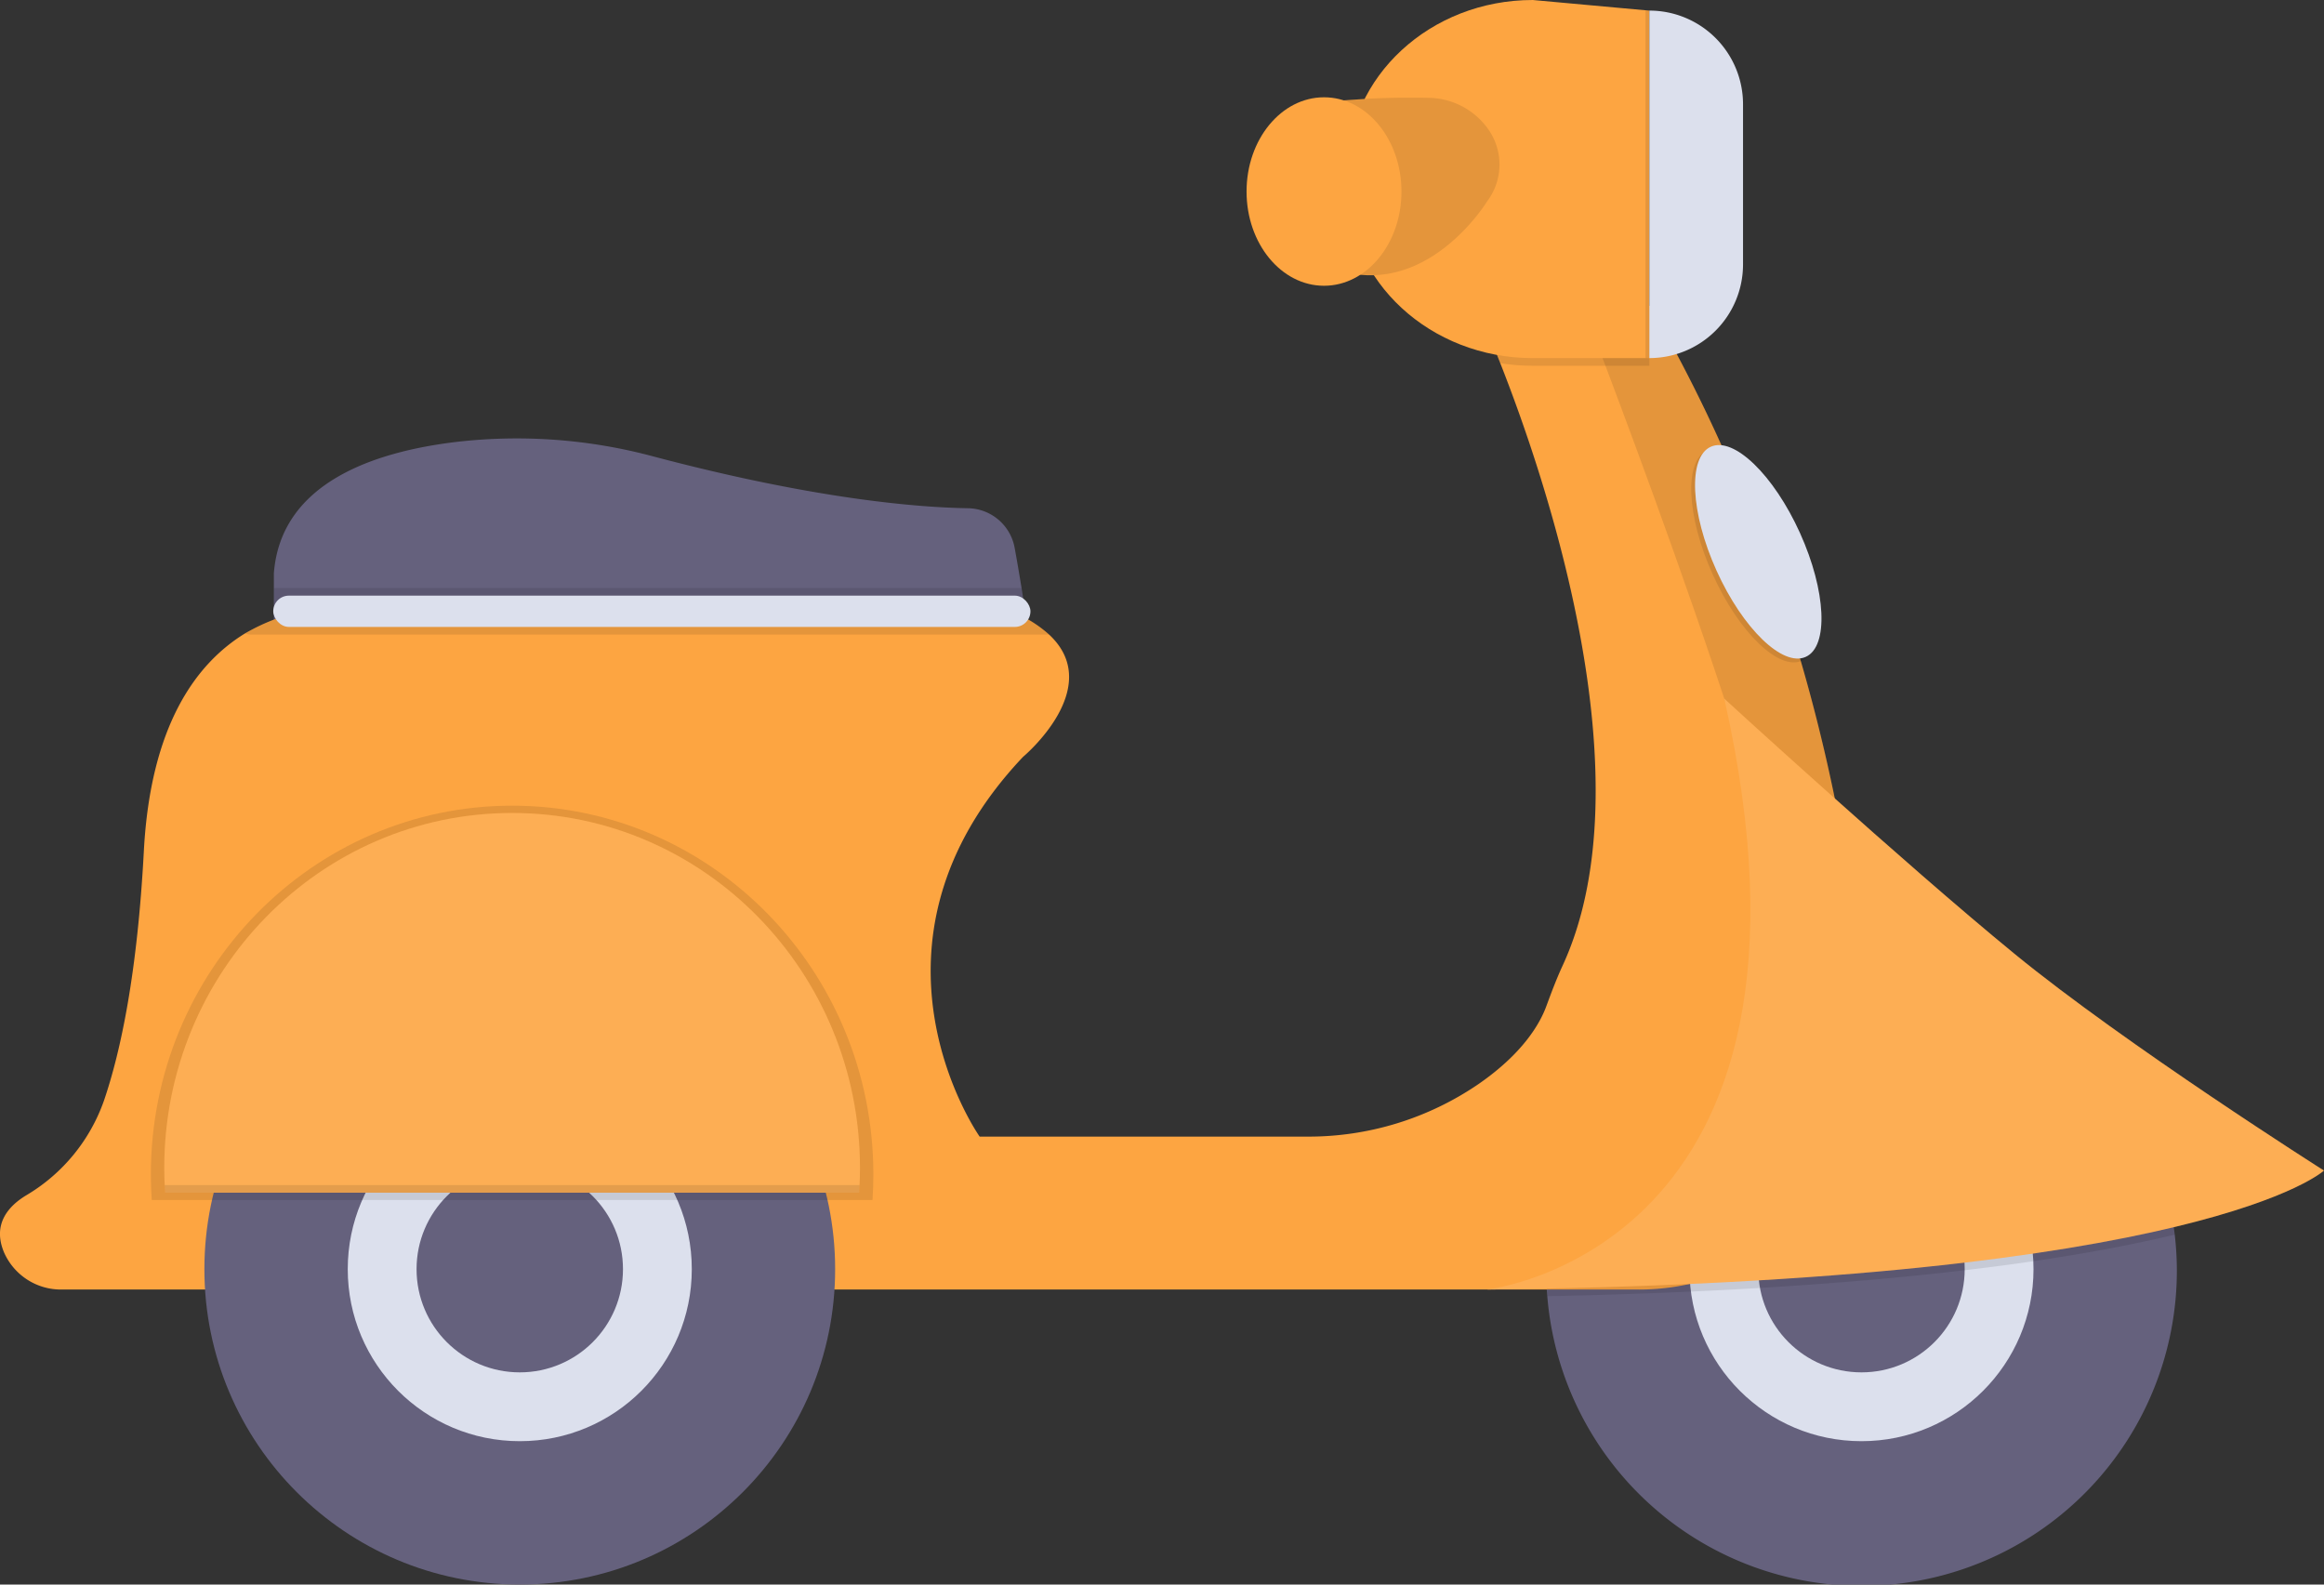 <svg xmlns="http://www.w3.org/2000/svg" viewBox="0 0 196.796 134.177"><rect x="0" y="0" width="196.796" height="134.177" fill="#333333" stroke="none"/><defs><style>.a{fill:none;}.b{fill:#65617d;}.c{fill:#dce0ed;}.d{fill:#fda541;}.e,.f{opacity:0.1;}.f{fill:#fff;}</style></defs><g transform="translate(0 0)"><path class="a" d="M389.628,512.323c-3.078,3.347-5.344,4.665-5.238,1.133.324-10.682-18.445-58.979-18.445-58.979l5.551-.421C383.61,474.948,388.113,496.416,389.628,512.323Z" transform="translate(-231.774 -428.16)"/><path class="b" d="M412.821,591.2A26.7,26.7,0,0,1,359.51,593.5c-.039-.434-.068-.868-.081-1.308v-.023q-.019-.481-.019-.961a26.706,26.706,0,0,1,53.411,0Z" transform="translate(-228.485 -483.735)"/><ellipse class="c" cx="14.567" cy="14.567" rx="14.567" ry="14.567" transform="translate(143.063 92.903)"/><ellipse class="b" cx="8.74" cy="8.74" rx="8.74" ry="8.74" transform="translate(148.89 98.729)"/><path class="b" d="M206.86,496.289l-64.307,1.295V488.09c.576-7.63,8.4-10.307,15.541-11.145a44.6,44.6,0,0,1,16.616,1.246c13.644,3.612,22.345,4.312,26.618,4.38a4.083,4.083,0,0,1,3.949,3.321c.2,1.084.4,2.266.592,3.431.142.913.278,1.813.4,2.651C206.624,494.405,206.86,496.289,206.86,496.289Z" transform="translate(-119.363 -439.535)"/><path class="d" d="M234.675,537.356H101.086a5.259,5.259,0,0,1-4.872-3.15c-1.007-2.405.4-3.939,1.9-4.839a15.134,15.134,0,0,0,6.578-8.047c1.424-4.192,2.816-10.792,3.363-21.08.563-10.64,4.415-15.9,8.578-18.448h0a16.984,16.984,0,0,1,11.271-2.055l54.165.434a10.409,10.409,0,0,1,2.645,1.725c4.826,4.493-2.211,10.358-2.211,10.358-15.107,15.968-3.671,32.153-3.671,32.153h27.716a25.5,25.5,0,0,0,14.518-4.444c3.745-2.586,5.2-5.092,5.755-6.607.427-1.159.861-2.315,1.379-3.435,7.27-15.768-1.5-41.418-5.283-51.009-.939-2.386-1.57-3.778-1.57-3.778l8.691-.657,5.5-.418.055,0c12.113,20.892,16.616,42.36,18.131,58.267.142,1.5.259,2.952.353,4.347a19.425,19.425,0,0,1-19.406,20.684Z" transform="translate(-95.875 -428.161)"/><path class="e" d="M206.271,504.8H142.553V502.15h63.316C206.012,503.062,206.148,503.962,206.271,504.8Z" transform="translate(-119.363 -452.361)"/><path class="e" d="M205.754,507.676h-67.57a1.279,1.279,0,0,1-.511-.1,16.984,16.984,0,0,1,11.271-2.056l54.165.434a10.412,10.412,0,0,1,2.645,1.725Z" transform="translate(-116.907 -453.941)"/><rect class="c" width="64.12" height="2.65" rx="1.325" transform="translate(23.138 50.438)"/><path class="e" d="M389.628,512.323c-3.078,3.347-5.344,4.665-5.238,1.133.324-10.682-18.445-58.979-18.445-58.979l5.551-.421C383.61,474.948,388.113,496.416,389.628,512.323Z" transform="translate(-231.774 -428.16)"/><path class="e" d="M412.68,588.279c-3.188.764-7.131,1.541-11.993,2.253q-2.709.4-5.814.764c-4.962.589-10.7,1.1-17.331,1.5q-2.816.17-5.849.307-5.681.257-12.162.395l-.081-1.308v-.023c6.037-2.437,15.535-8.941,17.066-25.88a26.72,26.72,0,0,1,36.164,21.992Z" transform="translate(-228.505 -483.735)"/><path class="d" d="M349.318,571.049s30.655-3.321,20.1-50.034c0,0,15.148,13.885,24.569,21.6S420.2,560.975,420.2,560.975,410.174,570.347,349.318,571.049Z" transform="translate(-223.407 -461.854)"/><path class="f" d="M349.318,571.049s30.655-3.321,20.1-50.034c0,0,15.148,13.885,24.569,21.6S420.2,560.975,420.2,560.975,410.174,570.347,349.318,571.049Z" transform="translate(-223.407 -461.854)"/><ellipse class="b" cx="26.706" cy="26.706" rx="26.706" ry="26.706" transform="translate(17.308 80.764)"/><ellipse class="c" cx="14.567" cy="14.567" rx="14.567" ry="14.567" transform="translate(29.447 92.903)"/><ellipse class="b" cx="8.74" cy="8.74" rx="8.74" ry="8.74" transform="translate(35.274 98.729)"/><path class="e" d="M182.772,570.482c0-17.246-13.7-31.227-30.59-31.227s-30.59,13.981-30.59,31.227c0,.728.026,1.449.074,2.164H182.7C182.746,571.93,182.772,571.209,182.772,570.482Z" transform="translate(-108.816 -471.032)"/><path class="d" d="M182.786,570.569c0-16.607-13.188-30.07-29.457-30.07s-29.457,13.463-29.457,30.07c0,.7.025,1.4.072,2.084h58.771C182.761,571.965,182.786,571.27,182.786,570.569Z" transform="translate(-109.963 -471.658)"/><path class="f" d="M182.786,570.57c0,.482-.013.961-.036,1.437-.01.217-.023.43-.036.647H123.944c-.013-.217-.026-.431-.036-.647-.023-.476-.036-.955-.036-1.437,0-16.606,13.188-30.069,29.457-30.069S182.786,553.964,182.786,570.57Z" transform="translate(-109.963 -471.659)"/><path class="e" d="M182.788,603.919c-.01.217-.023.43-.036.647H123.98c-.013-.217-.026-.431-.036-.647Z" transform="translate(-110 -503.571)"/><ellipse class="e" cx="3.877" cy="9.764" rx="3.877" ry="9.764" transform="matrix(0.911, -0.412, 0.412, 0.911, 141.012, 39.753)"/><ellipse class="c" cx="3.877" cy="9.764" rx="3.877" ry="9.764" transform="matrix(0.911, -0.412, 0.412, 0.911, 141.335, 39.429)"/><path class="e" d="M362.638,454.063v5.072h-9.873a17.013,17.013,0,0,1-2.745-.22c-.939-2.386-1.57-3.778-1.57-3.778l8.691-.657Z" transform="translate(-222.971 -428.164)"/><path class="d" d="M351.107,432.254h-9.873c-8.671,0-15.7-6.487-15.7-14.49V416.42c0-8,7.029-14.49,15.7-14.49l9.873.9Z" transform="translate(-211.439 -401.93)"/><path class="d" d="M333.53,418.87s5.908,3.156,2.509,8.5c0,0-4.168,6.838-10.723,6.191l-2.387-14.688S330.778,418.142,333.53,418.87Z" transform="translate(-210.128 -410.292)"/><path class="e" d="M331.262,418.6a6.28,6.28,0,0,1,4.8,2.531,5.175,5.175,0,0,1-.02,6.252s-4.168,6.838-10.723,6.191l-2.387-14.688a73.048,73.048,0,0,1,8.334-.285Z" transform="translate(-210.128 -410.311)"/><path class="e" d="M333.358,250.506h0a7.931,7.931,0,0,1,7.931,7.931V272a7.931,7.931,0,0,1-7.931,7.931h0V250.506Z" transform="translate(-194.014 -249.609)"/><path class="c" d="M334.009,250.506h0a7.931,7.931,0,0,1,7.931,7.931V272a7.931,7.931,0,0,1-7.931,7.931h0Z" transform="translate(-194.341 -249.609)"/><ellipse class="d" cx="6.559" cy="7.98" rx="6.559" ry="7.98" transform="translate(105.558 8.238)"/></g></svg>